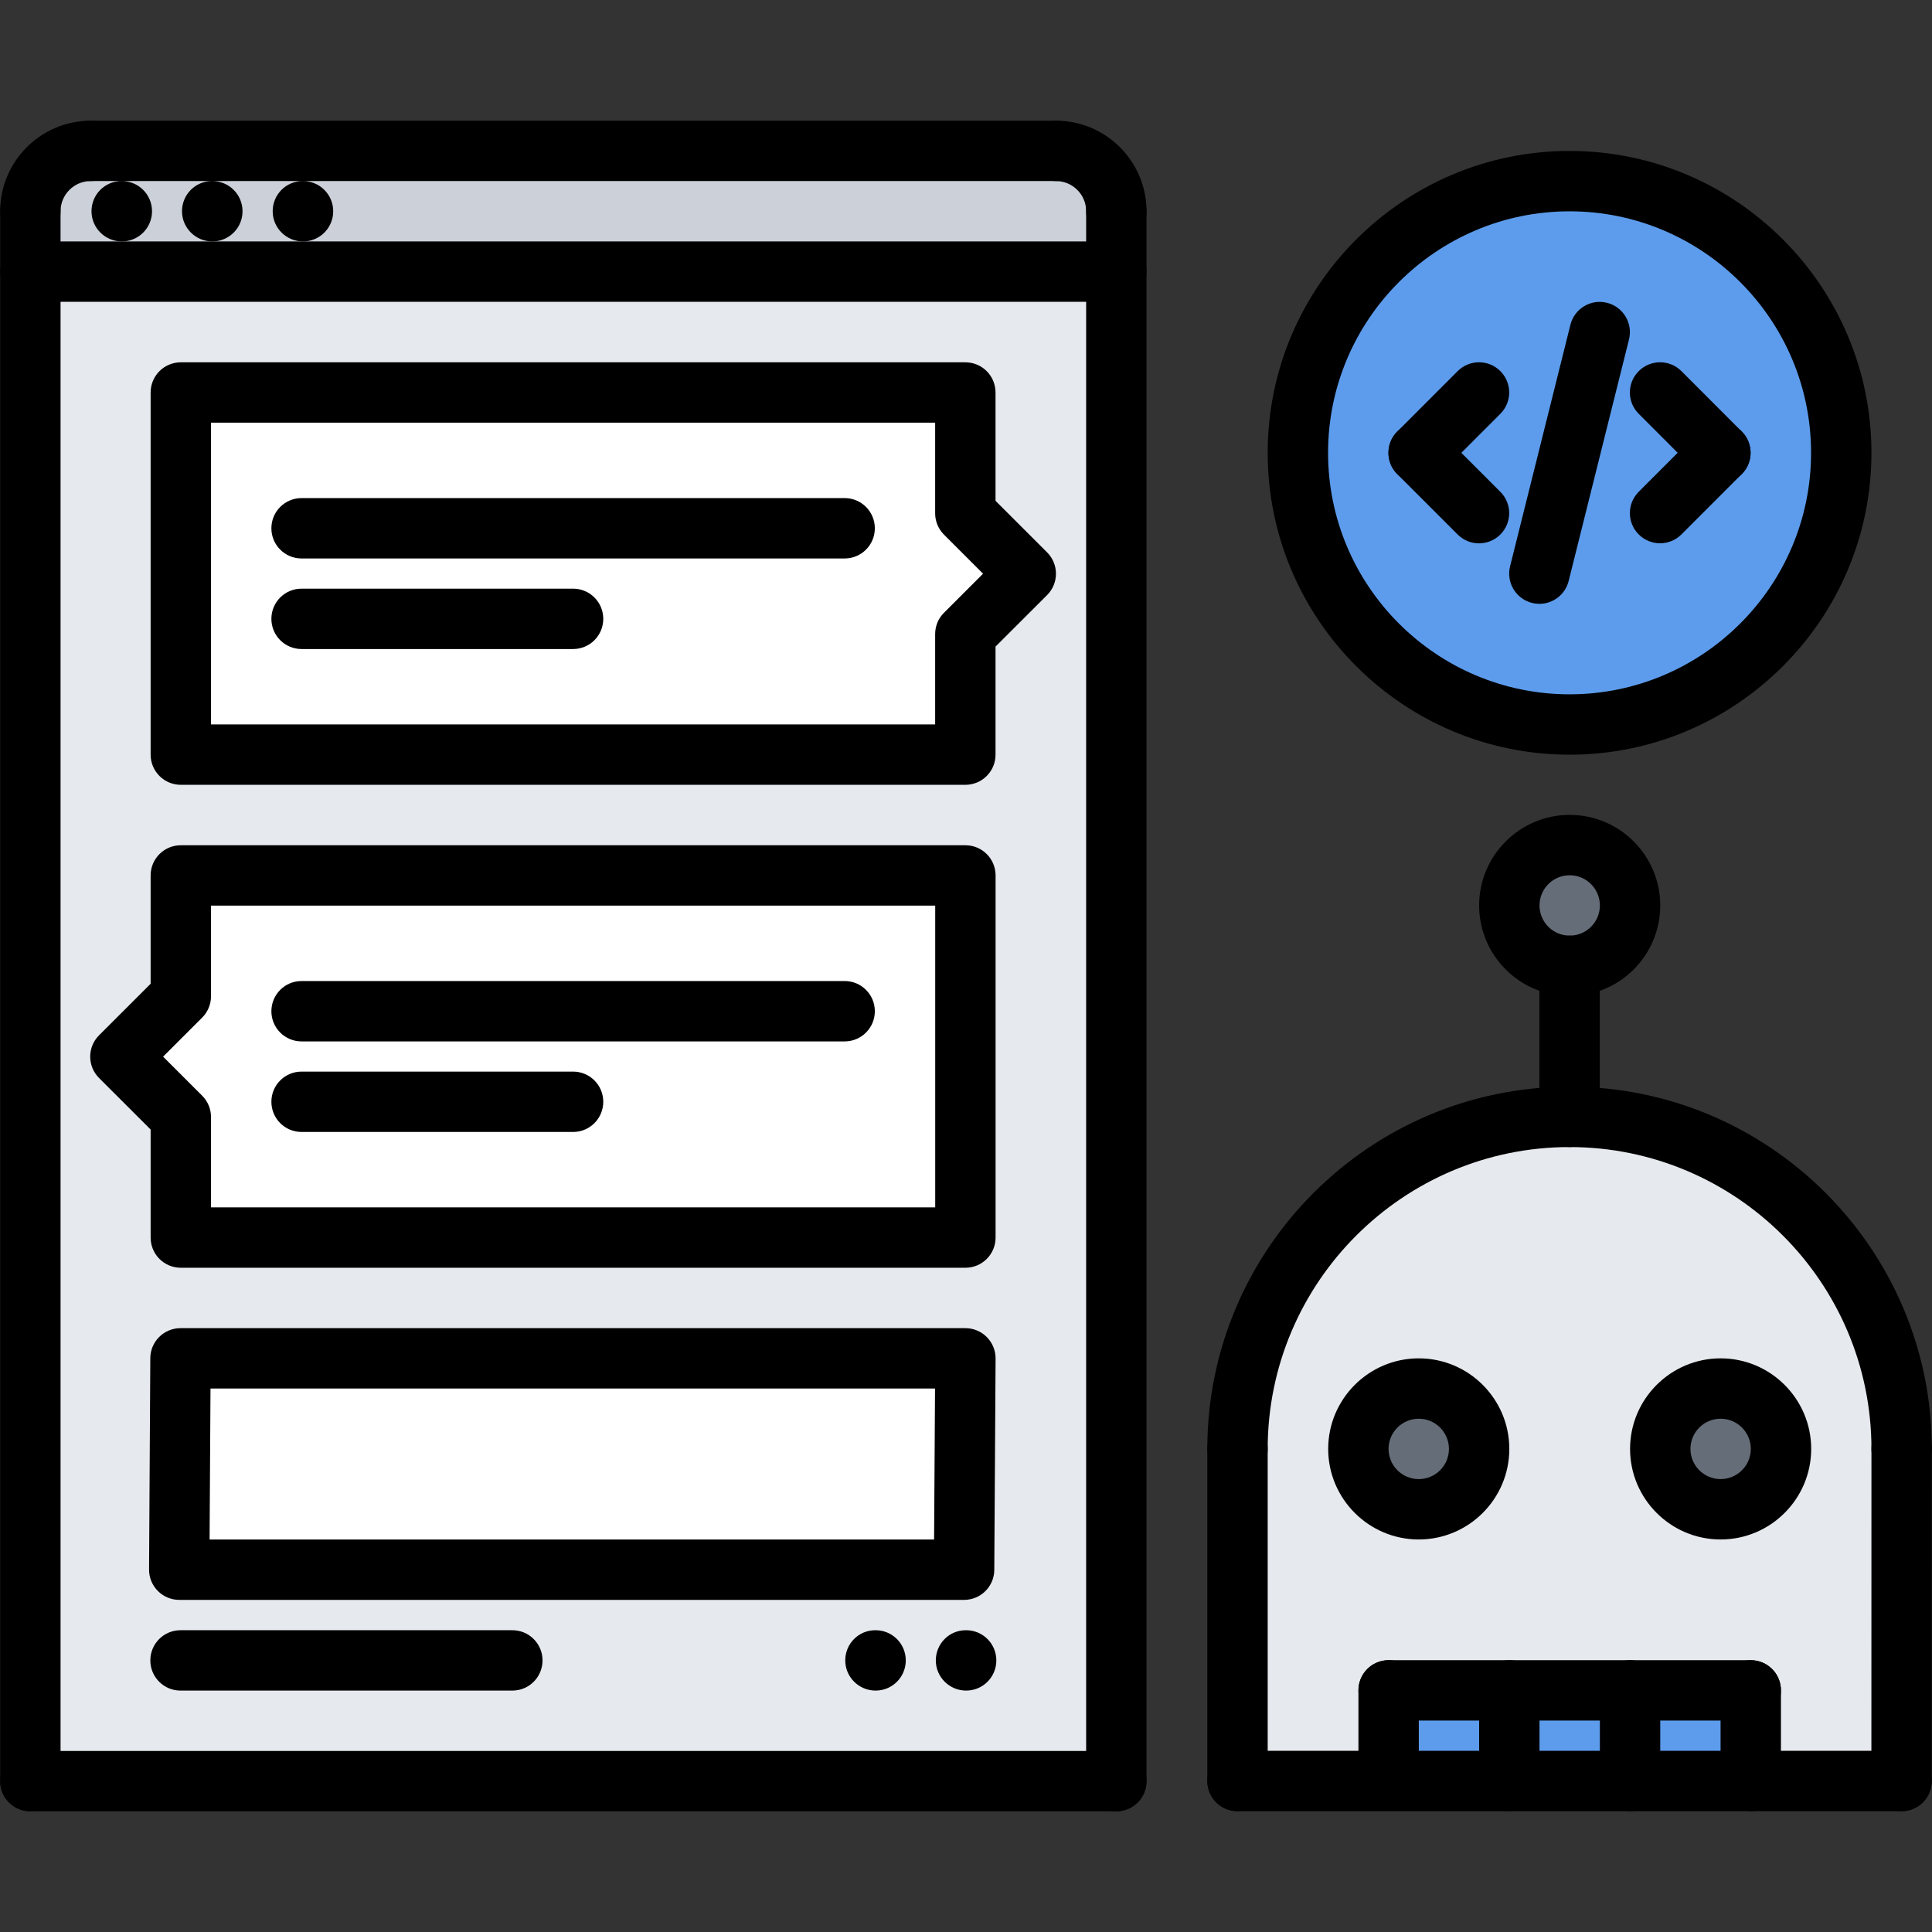 <svg xmlns="http://www.w3.org/2000/svg" width="64" height="64" enable-background="new 0 0 64 64" viewBox="0 0 64 64" id="programming-chat">
  <rect x="0" y="0" width="64" height="64" fill="#333333" stroke="none"/>
  <path fill="#656D78" d="M52.005,27.99c1.1,0,2,0.899,2,2c0,1.109-0.9,2-2,2h-0.01c-1.11-0.01-1.99-0.891-1.99-2
				C50.005,28.89,50.895,27.99,52.005,27.99z"></path>
  <circle cx="51.995" cy="15" r="9" fill="#5D9CEC"></circle>
  <rect width="4" height="3" x="50.005" y="56" fill="#5D9CEC"></rect>
  <polygon fill="#5D9CEC" points="50.005 56 50.005 59 46.005 59 46.005 58.96 46.005 56"></polygon>
  <rect width="3.99" height="3" x="54.005" y="56" fill="#5D9CEC"></rect>
  <path fill="#656D78" d="M57.005 46c1.1 0 2 .89 2 2 0 1.1-.9 2-2 2-1.11 0-2-.9-2-2C55.005 46.89 55.895 46 57.005 46zM47.005 46c1.1 0 2 .89 2 2 0 1.1-.9 2-2 2-1.11 0-2-.9-2-2C45.005 46.89 45.895 46 47.005 46z"></path>
  <path fill="#E6E9ED" d="M46.005 58.96V59h-5.01V48c0-6.08 4.93-11 11-11 6.079 0 11 4.92 11 11v11h-5v-3h-3.99-4-4V58.96zM59.005 48c0-1.11-.9-2-2-2-1.11 0-2 .89-2 2 0 1.1.89 2 2 2C58.104 50 59.005 49.1 59.005 48zM49.005 48c0-1.11-.9-2-2-2-1.11 0-2 .89-2 2 0 1.1.89 2 2 2C48.104 50 49.005 49.1 49.005 48zM3.995 35l2 2v4h25.989V29H5.995v4L3.995 35zM5.935 52h26l.05-7h-26L5.935 52zM33.984 19l-2-2v-4H5.995v12h25.989v-4L33.984 19zM36.984 9v50H1.005V9H36.984z"></path>
  <path fill="#CCD1D9" d="M36.984,7v2H1.005V7c0-1.11,0.899-2,2-2h31.979C36.085,5,36.984,5.89,36.984,7z"></path>
  <polygon fill="#FFF" points="33.984 19 31.984 21 31.984 25 5.995 25 5.995 13 31.984 13 31.984 17"></polygon>
  <polygon fill="#FFF" points="31.984 29 31.984 41 5.995 41 5.995 37 3.995 35 5.995 33 5.995 29"></polygon>
  <polygon fill="#FFF" points="31.984 45 31.935 52 5.935 52 5.984 45"></polygon>
  <g>
    <path d="M1.006 7.998c-.553 0-1-.447-1-1 0-1.654 1.346-3 3-3 .553 0 1 .447 1 1s-.447 1-1 1c-.552 0-1 .448-1 1C2.006 7.551 1.559 7.998 1.006 7.998zM36.98 7.998c-.553 0-1-.447-1-1 0-.552-.448-1-1-1-.553 0-1-.447-1-1s.447-1 1-1c1.654 0 3 1.346 3 3C37.98 7.551 37.533 7.998 36.98 7.998z"></path>
    <path d="M34.98 5.998H3.006c-.553 0-1-.447-1-1s.447-1 1-1H34.98c.553 0 1 .447 1 1S35.533 5.998 34.98 5.998zM4.036 7.998c-.553 0-1.005-.447-1.005-1s.442-1 .994-1h.011c.552 0 1 .447 1 1S4.588 7.998 4.036 7.998zM7.034 7.998c-.553 0-1.005-.447-1.005-1s.442-1 .994-1h.011c.552 0 1 .447 1 1S7.586 7.998 7.034 7.998zM10.038 7.998c-.553 0-1.005-.447-1.005-1s.442-1 .994-1h.011c.552 0 1 .447 1 1S10.59 7.998 10.038 7.998zM1.006 60.002c-.553 0-1-.447-1-1V6.998c0-.553.447-1 1-1s1 .447 1 1v52.004C2.006 59.555 1.559 60.002 1.006 60.002zM36.98 60.002c-.553 0-1-.447-1-1V6.998c0-.553.447-1 1-1s1 .447 1 1v52.004C37.98 59.555 37.533 60.002 36.98 60.002z"></path>
    <path d="M36.98 9.998H1.006c-.553 0-1-.447-1-1s.447-1 1-1H36.98c.553 0 1 .447 1 1S37.533 9.998 36.98 9.998zM36.98 60.002H1.006c-.553 0-1-.447-1-1s.447-1 1-1H36.98c.553 0 1 .447 1 1S37.533 60.002 36.98 60.002z"></path>
    <g>
      <path d="M31.98,41.996H5.99c-0.553,0-1-0.447-1-1v-3.579L3.281,35.71c-0.188-0.188-0.293-0.441-0.293-0.707
					s0.105-0.52,0.293-0.707l1.709-1.708V29c0-0.553,0.447-1,1-1h25.99c0.553,0,1,0.447,1,1v11.996
					C32.98,41.549,32.533,41.996,31.98,41.996z M6.99,39.996h23.99V30H6.99v3.002c0,0.266-0.105,0.52-0.293,0.707l-1.294,1.294
					l1.294,1.293c0.188,0.188,0.293,0.441,0.293,0.707V39.996z"></path>
      <path d="M27.98 34.498H9.99c-.553 0-1-.447-1-1s.447-1 1-1h17.99c.553 0 1 .447 1 1S28.533 34.498 27.98 34.498zM18.984 37.498H9.99c-.553 0-1-.447-1-1s.447-1 1-1h8.994c.553 0 1 .447 1 1S19.537 37.498 18.984 37.498z"></path>
    </g>
    <g>
      <path d="M31.979,25.998H5.99c-0.553,0-1-0.447-1-1V13.002c0-0.553,0.447-1,1-1h25.988c0.553,0,1,0.447,1,1v3.588l1.709,1.708
					c0.188,0.188,0.293,0.441,0.293,0.707s-0.105,0.52-0.293,0.707l-1.709,1.707v3.579C32.979,25.551,32.531,25.998,31.979,25.998z
					 M6.99,23.998h23.988v-2.993c0-0.266,0.105-0.52,0.293-0.707l1.294-1.293l-1.294-1.294c-0.188-0.188-0.293-0.441-0.293-0.707
					v-3.002H6.99V23.998z"></path>
      <path d="M27.98 18.5H9.99c-.553 0-1-.447-1-1s.447-1 1-1h17.99c.553 0 1 .447 1 1S28.533 18.5 27.98 18.5zM18.984 21.5H9.99c-.553 0-1-.447-1-1s.447-1 1-1h8.994c.553 0 1 .447 1 1S19.537 21.5 18.984 21.5z"></path>
    </g>
    <g>
      <path d="M31.938,52.998h-26c-0.267,0-0.521-0.106-0.709-0.295s-0.293-0.444-0.291-0.711l0.041-7.001
				c0.003-0.55,0.45-0.994,1-0.994H31.98c0.267,0,0.521,0.106,0.709,0.295c0.188,0.189,0.293,0.445,0.291,0.711l-0.043,7.001
				C32.935,52.554,32.487,52.998,31.938,52.998z M6.943,50.998h24l0.031-5.001H6.973L6.943,50.998z"></path>
    </g>
    <g>
      <path d="M16.973 56.003H5.98c-.553 0-1-.447-1-1s.447-1 1-1h10.992c.553 0 1 .447 1 1S17.525 56.003 16.973 56.003zM32.005 56.003c-.553 0-1.005-.447-1.005-1s.442-1 .994-1h.011c.552 0 1 .447 1 1S32.557 56.003 32.005 56.003zM29.005 56.003c-.553 0-1.005-.447-1.005-1s.442-1 .994-1h.011c.552 0 1 .447 1 1S29.557 56.003 29.005 56.003z"></path>
    </g>
    <g>
      <path d="M62.994,48.998c-0.553,0-1-0.447-1-1c0-5.514-4.486-10-10-10s-10,4.486-10,10c0,0.553-0.447,1-1,1s-1-0.447-1-1
					c0-6.617,5.383-12,12-12s12,5.383,12,12C63.994,48.551,63.547,48.998,62.994,48.998z"></path>
      <path d="M62.992 59.998L62.992 59.998c-.553 0-1-.448-1-1l.002-11c0-.553.448-1 1-1l0 0c.553 0 1 .448 1 1l-.002 11C63.992 59.551 63.544 59.998 62.992 59.998zM40.994 59.998c-.553 0-1-.447-1-1v-11c0-.553.447-1 1-1s1 .447 1 1v11C41.994 59.551 41.547 59.998 40.994 59.998zM51.994 37.998c-.553 0-1-.447-1-1v-5.004c0-.553.447-1 1-1s1 .447 1 1v5.004C52.994 37.551 52.547 37.998 51.994 37.998z"></path>
      <path d="M51.998 32.994c-1.654 0-3-1.346-3-3s1.346-3 3-3 3 1.346 3 3S53.652 32.994 51.998 32.994zM51.998 28.994c-.552 0-1 .448-1 1s.448 1 1 1 1-.448 1-1S52.55 28.994 51.998 28.994zM56.998 50.997c-1.654 0-3-1.346-3-3s1.346-3 3-3 3 1.346 3 3S58.652 50.997 56.998 50.997zM56.998 46.997c-.552 0-1 .448-1 1s.448 1 1 1 1-.448 1-1S57.55 46.997 56.998 46.997zM46.998 50.997c-1.654 0-3-1.346-3-3s1.346-3 3-3 3 1.346 3 3S48.652 50.997 46.998 50.997zM46.998 46.997c-.552 0-1 .448-1 1s.448 1 1 1 1-.448 1-1S47.55 46.997 46.998 46.997zM57.996 59.998c-.553 0-1-.447-1-1v-3.002c0-.553.447-1 1-1s1 .447 1 1v3.002C58.996 59.551 58.549 59.998 57.996 59.998z"></path>
      <path d="M57.996,56.996H46c-0.553,0-1-0.447-1-1s0.447-1,1-1h11.996c0.553,0,1,0.447,1,1S58.549,56.996,57.996,56.996z"></path>
      <path d="M46 59.955c-.553 0-1-.447-1-1v-2.959c0-.553.447-1 1-1s1 .447 1 1v2.959C47 59.508 46.553 59.955 46 59.955zM49.998 59.998c-.553 0-1-.447-1-1v-3.002c0-.553.447-1 1-1s1 .447 1 1v3.002C50.998 59.551 50.551 59.998 49.998 59.998zM53.998 59.998c-.553 0-1-.447-1-1v-3.002c0-.553.447-1 1-1s1 .447 1 1v3.002C54.998 59.551 54.551 59.998 53.998 59.998z"></path>
      <path d="M62.992,59.998H40.994c-0.553,0-1-0.447-1-1s0.447-1,1-1h21.998c0.553,0,1,0.447,1,1S63.545,59.998,62.992,59.998z"></path>
    </g>
    <g>
      <path d="M56.99,16.001c-0.256,0-0.512-0.098-0.707-0.293l-1.998-2c-0.391-0.391-0.391-1.024,0-1.414
						c0.391-0.391,1.023-0.391,1.414,0l1.998,2c0.391,0.391,0.391,1.024,0,1.414C57.502,15.903,57.246,16.001,56.99,16.001z"></path>
      <path d="M54.992 17.997c-.256 0-.512-.098-.707-.293-.391-.391-.391-1.023 0-1.414l1.998-1.999c.391-.391 1.023-.391 1.414 0s.391 1.023 0 1.414l-1.998 1.999C55.504 17.899 55.248 17.997 54.992 17.997zM46.994 16.002c-.256 0-.512-.098-.707-.293-.391-.391-.391-1.023 0-1.414l2-2.001c.391-.391 1.023-.391 1.414 0s.391 1.023 0 1.414l-2 2.001C47.506 15.904 47.25 16.002 46.994 16.002z"></path>
      <path d="M48.994 17.999c-.256 0-.512-.098-.707-.293l-2-2c-.391-.391-.391-1.023 0-1.414s1.023-.391 1.414 0l2 2c.391.391.391 1.023 0 1.414C49.506 17.901 49.25 17.999 48.994 17.999zM50.995 20.003c-.08 0-.162-.01-.243-.03-.536-.134-.862-.676-.729-1.212l1.999-8.002c.133-.535.675-.864 1.212-.728.536.134.862.676.729 1.212l-1.999 8.002C51.851 19.699 51.443 20.003 50.995 20.003z"></path>
      <g>
        <path d="M51.994,25c-5.514,0-10-4.486-10-10s4.486-10,10-10s10,4.486,10,10S57.508,25,51.994,25z M51.994,7
					c-4.411,0-8,3.589-8,8s3.589,8,8,8s8-3.589,8-8S56.405,7,51.994,7z"></path>
      </g>
    </g>
  </g>
</svg>
